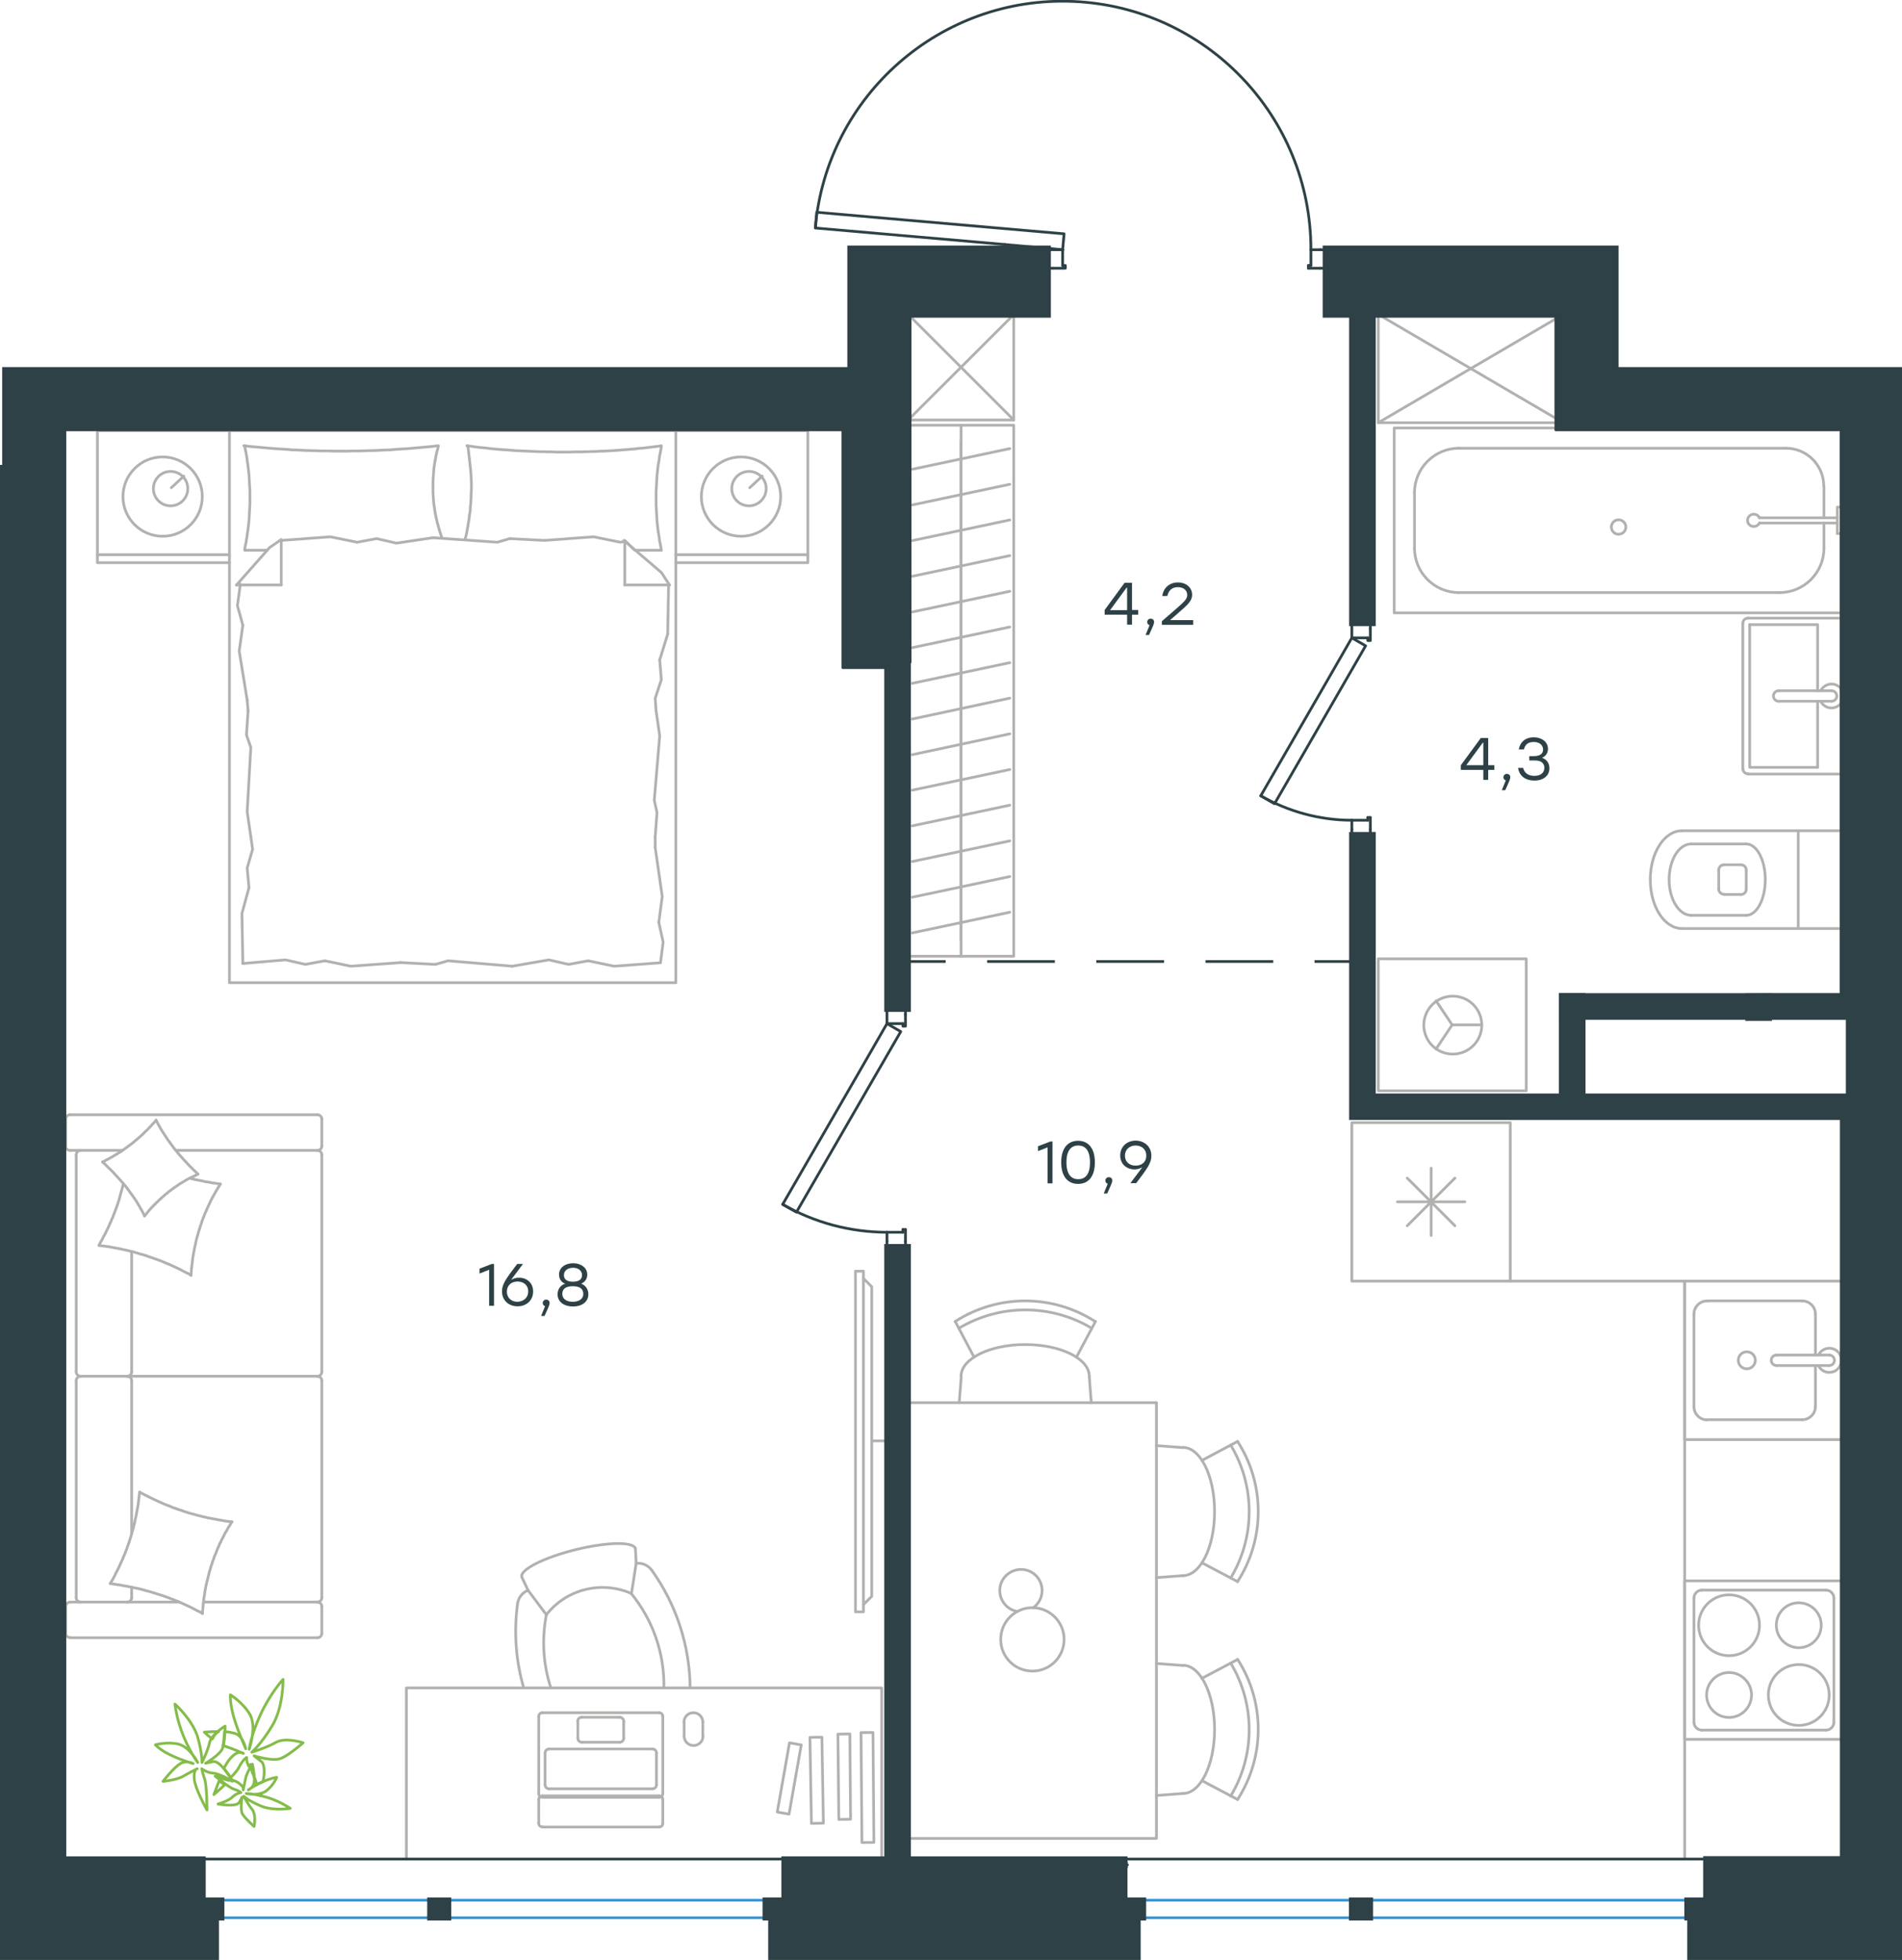 <?xml version="1.0" encoding="utf-8"?>
<!-- Generator: Adobe Illustrator 26.5.0, SVG Export Plug-In . SVG Version: 6.00 Build 0)  -->
<svg version="1.1" id="Слой_1" xmlns="http://www.w3.org/2000/svg" xmlns:xlink="http://www.w3.org/1999/xlink" x="0px" y="0px"
	 viewBox="0 0 1050.3 1082.2" style="enable-background:new 0 0 1050.3 1082.2;" xml:space="preserve">
<style type="text/css">
	.st0{fill:none;stroke:#B2B1B0;stroke-width:1.5;stroke-linecap:round;stroke-linejoin:round;stroke-miterlimit:10;}
	.st1{fill:none;stroke:#2D4146;stroke-width:1.5;stroke-linecap:round;stroke-linejoin:round;stroke-miterlimit:10;}
	.st2{fill:none;stroke:#3C93D0;stroke-width:1.5;stroke-linecap:round;stroke-linejoin:round;stroke-miterlimit:22.926;}
	.st3{fill:none;stroke:#2D4146;stroke-width:1.5;stroke-linecap:round;stroke-linejoin:round;stroke-miterlimit:22.926;}
	.st4{fill:none;stroke:#2D4146;stroke-width:1.5;stroke-miterlimit:22.926;}
	.st5{fill:#2D4146;}
	.st6{fill-rule:evenodd;clip-rule:evenodd;fill:#2D4146;stroke:#2D4146;stroke-width:3;stroke-miterlimit:10;}
	.st7{fill:none;stroke:#84BC4A;stroke-width:1.5;stroke-linecap:round;stroke-linejoin:round;stroke-miterlimit:22.926;}
</style>
<line class="st0" x1="1002.5" y1="725.6" x2="1002.5" y2="748.2"/>
<path class="st0" d="M964.6,746.4c-2.6,0-4.7,2.1-4.7,4.7c0,2.6,2.1,4.7,4.7,4.7c2.6,0,4.7-2.1,4.7-4.7
	C969.3,748.5,967.2,746.4,964.6,746.4z"/>
<path class="st0" d="M981,748.2c-1.6,0-2.9,1.3-2.9,2.9c0,1.6,1.3,2.9,2.9,2.9"/>
<line class="st0" x1="1010.1" y1="748.2" x2="981" y2="748.2"/>
<path class="st0" d="M1010.1,754c1.6,0,2.9-1.3,2.9-2.9c0-1.6-1.3-2.9-2.9-2.9"/>
<line class="st0" x1="1010.1" y1="754" x2="981" y2="754"/>
<path class="st0" d="M1004.2,754.1c1.4,2.8,4.4,4.2,7.5,3.5c3-0.7,5.1-3.4,5.1-6.5s-2.1-5.8-5.1-6.5c-3-0.7-6.1,0.8-7.5,3.5"/>
<path class="st0" d="M1002.5,725.6c0-4-3.3-7.3-7.3-7.3"/>
<path class="st0" d="M995.2,783.9c4,0,7.3-3.3,7.3-7.3"/>
<path class="st0" d="M942.7,718.3c-4,0-7.3,3.3-7.3,7.3"/>
<path class="st0" d="M935.4,776.7c0,4,3.3,7.3,7.3,7.3"/>
<line class="st0" x1="995.2" y1="718.3" x2="942.7" y2="718.3"/>
<line class="st0" x1="935.4" y1="725.6" x2="935.4" y2="776.7"/>
<line class="st0" x1="942.7" y1="783.9" x2="995.2" y2="783.9"/>
<line class="st0" x1="1002.5" y1="776.7" x2="1002.5" y2="754"/>
<polyline class="st0" points="1017.5,707.4 930.3,707.4 930.3,794.9 1017.5,794.9 "/>
<path class="st0" d="M971.6,897.4c0-9.3-7.5-16.8-16.8-16.8c-9.3,0-16.8,7.5-16.8,16.8c0,9.3,7.5,16.8,16.8,16.8
	C964.1,914.2,971.6,906.7,971.6,897.4z"/>
<path class="st0" d="M1005.7,897.4c0-6.8-5.5-12.4-12.4-12.4s-12.4,5.5-12.4,12.4c0,6.8,5.6,12.4,12.4,12.4
	S1005.7,904.3,1005.7,897.4z"/>
<path class="st0" d="M1010.1,935.9c0-9.3-7.5-16.8-16.8-16.8c-9.3,0-16.8,7.5-16.8,16.8c0,9.3,7.5,16.8,16.8,16.8
	C1002.6,952.7,1010.1,945.2,1010.1,935.9z"/>
<path class="st0" d="M967.2,935.9c0-6.8-5.6-12.4-12.4-12.4c-6.8,0-12.4,5.6-12.4,12.4c0,6.8,5.5,12.4,12.4,12.4
	C961.6,948.3,967.2,942.8,967.2,935.9z"/>
<path class="st0" d="M1012.7,882.4c0-2.4-2-4.4-4.4-4.4"/>
<path class="st0" d="M939.8,878c-2.4,0-4.4,2-4.4,4.4"/>
<path class="st0" d="M1008.3,955.3c2.4,0,4.4-2,4.4-4.4"/>
<path class="st0" d="M935.4,950.9c0,2.4,2,4.4,4.4,4.4"/>
<line class="st0" x1="1008.3" y1="878" x2="939.8" y2="878"/>
<line class="st0" x1="1012.7" y1="950.9" x2="1012.7" y2="882.4"/>
<line class="st0" x1="939.8" y1="955.3" x2="1008.3" y2="955.3"/>
<line class="st0" x1="935.4" y1="882.4" x2="935.4" y2="950.9"/>
<polyline class="st0" points="1017.5,872.9 930.3,872.9 930.3,960.4 1017.6,960.4 "/>
<line class="st0" x1="777.1" y1="676.8" x2="803.4" y2="650.5"/>
<line class="st0" x1="777.1" y1="650.5" x2="803.4" y2="676.8"/>
<line class="st0" x1="790.3" y1="682.2" x2="790.3" y2="645"/>
<line class="st0" x1="771.7" y1="663.6" x2="808.9" y2="663.6"/>
<rect x="746.5" y="619.9" class="st0" width="87.5" height="87.5"/>
<path class="st0" d="M679.6,871.3c13.6-22.6,13.6-50.8,0-73.4"/>
<path class="st0" d="M683.4,873.3c15.2-23.6,15.2-53.8,0-77.4"/>
<line class="st0" x1="663.7" y1="806.4" x2="683.4" y2="795.9"/>
<line class="st0" x1="663.7" y1="862.9" x2="683.4" y2="873.3"/>
<line class="st0" x1="653.2" y1="870" x2="638.6" y2="871.1"/>
<line class="st0" x1="653.2" y1="799.3" x2="638.6" y2="798.2"/>
<path class="st0" d="M653.2,870c9.7,0,17.5-15.8,17.5-35.4c0-19.5-7.8-35.4-17.5-35.4"/>
<path class="st0" d="M679.6,991.7c13.6-22.6,13.6-50.8,0-73.4"/>
<path class="st0" d="M683.4,993.6c15.2-23.6,15.2-53.8,0-77.4"/>
<line class="st0" x1="663.7" y1="983.2" x2="683.4" y2="993.6"/>
<line class="st0" x1="663.7" y1="926.7" x2="683.4" y2="916.3"/>
<line class="st0" x1="653.2" y1="919.6" x2="638.6" y2="918.5"/>
<line class="st0" x1="653.2" y1="990.3" x2="638.6" y2="991.4"/>
<path class="st0" d="M653.2,990.3c9.7,0,17.5-15.8,17.5-35.4c0-19.5-7.8-35.4-17.5-35.4"/>
<path class="st0" d="M602.9,733.4c-22.6-13.5-50.8-13.5-73.4,0"/>
<path class="st0" d="M604.8,729.7c-23.6-15.2-53.8-15.2-77.4,0"/>
<line class="st0" x1="594.4" y1="749.4" x2="604.9" y2="729.7"/>
<line class="st0" x1="537.9" y1="749.4" x2="527.5" y2="729.7"/>
<line class="st0" x1="530.8" y1="759.9" x2="529.7" y2="774.5"/>
<line class="st0" x1="601.5" y1="759.9" x2="602.6" y2="774.5"/>
<path class="st0" d="M601.5,759.9c0-9.7-15.8-17.5-35.4-17.5c-19.5,0-35.4,7.8-35.4,17.5"/>
<path class="st0" d="M570.6,887.7c4.5-3.3,6.1-9.2,3.8-14.3c-2.3-5.1-7.8-7.8-13.3-6.5c-5.4,1.3-9.2,6.2-9,11.7
	c0.2,5.6,4.2,10.2,9.7,11.2"/>
<path class="st0" d="M570.1,887.7c-9.7,0-17.5,7.8-17.5,17.5c0,9.7,7.8,17.5,17.5,17.5c9.7,0,17.5-7.8,17.5-17.5
	C587.6,895.5,579.7,887.7,570.1,887.7z"/>
<line class="st0" x1="638.6" y1="774.5" x2="501.5" y2="774.5"/>
<polyline class="st0" points="501.5,1015.1 638.6,1015.1 638.6,774.5 "/>
<line class="st0" x1="559.8" y1="231.9" x2="501.8" y2="173.9"/>
<line class="st0" x1="559.6" y1="173.9" x2="501.8" y2="231.6"/>
<polyline class="st0" points="559.8,173.9 559.8,231.9 501.8,231.9 "/>
<line class="st0" x1="530.7" y1="243.6" x2="530.7" y2="263.3"/>
<line class="st0" x1="503.8" y1="259.1" x2="557.6" y2="247.7"/>
<line class="st0" x1="530.7" y1="263.3" x2="530.7" y2="283"/>
<line class="st0" x1="503.8" y1="278.8" x2="557.6" y2="267.4"/>
<line class="st0" x1="530.7" y1="283" x2="530.7" y2="302.7"/>
<line class="st0" x1="503.8" y1="298.5" x2="557.6" y2="287.1"/>
<line class="st0" x1="530.7" y1="302.7" x2="530.7" y2="322.3"/>
<line class="st0" x1="503.8" y1="318.2" x2="557.6" y2="306.8"/>
<line class="st0" x1="530.7" y1="322.3" x2="530.7" y2="342"/>
<line class="st0" x1="503.8" y1="337.9" x2="557.6" y2="326.5"/>
<line class="st0" x1="530.7" y1="342" x2="530.7" y2="361.7"/>
<line class="st0" x1="503.8" y1="357.6" x2="557.6" y2="346.2"/>
<line class="st0" x1="530.7" y1="361.7" x2="530.7" y2="381.4"/>
<line class="st0" x1="503.8" y1="377.3" x2="557.6" y2="365.9"/>
<line class="st0" x1="530.7" y1="381.4" x2="530.7" y2="401.1"/>
<line class="st0" x1="503.8" y1="397" x2="557.6" y2="385.5"/>
<line class="st0" x1="530.7" y1="234.8" x2="530.7" y2="528"/>
<line class="st0" x1="530.7" y1="401.1" x2="530.7" y2="420.8"/>
<line class="st0" x1="503.8" y1="416.7" x2="557.6" y2="405.2"/>
<line class="st0" x1="530.7" y1="420.8" x2="530.7" y2="440.5"/>
<line class="st0" x1="503.8" y1="436.3" x2="557.6" y2="424.9"/>
<line class="st0" x1="530.7" y1="440.5" x2="530.7" y2="460.2"/>
<line class="st0" x1="503.8" y1="456" x2="557.6" y2="444.6"/>
<line class="st0" x1="530.7" y1="460.2" x2="530.7" y2="479.9"/>
<line class="st0" x1="503.8" y1="475.7" x2="557.6" y2="464.3"/>
<line class="st0" x1="530.7" y1="479.9" x2="530.7" y2="499.6"/>
<line class="st0" x1="503.8" y1="495.4" x2="557.6" y2="484"/>
<line class="st0" x1="530.7" y1="499.6" x2="530.7" y2="519.2"/>
<line class="st0" x1="503.8" y1="515.1" x2="557.6" y2="503.7"/>
<polyline class="st0" points="501.5,528 559.8,528 559.8,234.8 501.8,234.8 "/>
<line class="st0" x1="369.2" y1="323" x2="368.7" y2="350.1"/>
<polyline class="st0" points="300.7,298.4 327.8,296.4 342.6,299.4 345,298.9 "/>
<polyline class="st0" points="155.3,298.4 182.4,296.4 197.2,299.4 "/>
<polyline class="st0" points="239.1,296.9 274.6,299.4 281.5,297.4 "/>
<polyline class="st0" points="197.2,299.4 208,297.4 218.9,299.9 239.1,296.9 "/>
<line class="st0" x1="281.5" y1="297.4" x2="300.7" y2="298.4"/>
<polyline class="st0" points="365.2,303.8 364.9,302 364.6,300.3 364.2,298.5 364,296.7 363.7,294.9 363.4,293.1 363.2,291.3 
	363,289.5 362.8,287.7 362.7,285.9 362.6,284.1 362.5,282.3 362.4,280.5 362.3,278.7 362.3,277 362.3,275.2 362.3,273.4 
	362.3,271.5 362.4,269.7 362.5,267.9 362.6,266.1 362.7,264.3 362.8,262.5 363,260.7 363.2,259 363.4,257.2 363.7,255.4 364,253.7 
	364.2,251.9 364.6,250.1 364.9,248.4 365.2,246.6 "/>
<polyline class="st0" points="365.2,246.1 363.6,246.4 361.9,246.6 360.2,246.8 358.6,247 356.9,247.2 355.3,247.4 353.6,247.5 
	351.9,247.7 350.3,247.9 348.6,248 346.9,248.2 345.2,248.3 343.6,248.4 341.9,248.6 340.2,248.7 338.6,248.8 336.9,248.9 
	335.2,249 333.5,249.1 331.8,249.1 330.2,249.2 328.5,249.3 326.8,249.3 325.1,249.4 323.4,249.4 321.7,249.5 320,249.5 
	318.3,249.5 314.9,249.6 311.5,249.6 309.3,249.6 307,249.6 304.8,249.5 302.5,249.5 300.2,249.4 298,249.4 295.7,249.3 
	293.4,249.2 291.1,249.1 288.8,249 286.6,248.9 284.3,248.8 282,248.6 279.7,248.4 277.5,248.3 275.2,248.1 273,247.9 270.8,247.7 
	268.6,247.4 266.5,247.2 264.3,247 262.1,246.7 260,246.4 257.8,246.1 "/>
<polyline class="st0" points="136.5,386.6 132.1,359.5 134.1,345.2 "/>
<polyline class="st0" points="134.1,345.2 131.1,334.4 132.6,323.5 132.6,322.5 "/>
<line class="st0" x1="137" y1="392.5" x2="136.5" y2="386.6"/>
<polyline class="st0" points="138.5,462 136.5,448.2 138.5,412.7 136.1,405.8 137,392.5 "/>
<polyline class="st0" points="134.1,532 133.6,504.4 137.5,490.1 "/>
<polyline class="st0" points="137.5,490.1 136.5,479.3 139.5,468.9 138.5,462 "/>
<polyline class="st0" points="361.8,467.9 365.7,495 363.8,509.3 "/>
<polyline class="st0" points="363.8,509.3 366.2,520.2 364.8,531 "/>
<line class="st0" x1="361.8" y1="462" x2="361.8" y2="467.9"/>
<polyline class="st0" points="362.3,392.5 364.3,406.3 361.3,441.8 362.8,448.7 361.8,462 "/>
<line class="st0" x1="368.7" y1="350.1" x2="364.3" y2="364.4"/>
<polyline class="st0" points="364.3,364.4 365.2,375.3 361.8,385.6 362.3,392.5 "/>
<polyline class="st0" points="258.3,246.1 258.7,248.9 259,251.7 259.2,253 259.3,254.4 259.5,255.8 259.6,257.2 259.8,258.5 
	259.9,259.9 260,261.2 260.1,262.6 260.2,263.9 260.2,265.2 260.3,266.5 260.3,267.8 260.3,269.8 260.2,271.7 260.2,272.6 
	260.1,273.6 260.1,274.5 260.1,275.5 260,276.4 260,277.4 259.9,278.3 259.8,279.3 259.7,280.2 259.7,281.2 259.6,282.1 259.5,283 
	259.3,284 259.2,284.9 259.1,285.8 259,286.8 258.8,287.7 258.7,288.6 258.5,289.6 258.4,290.5 258.2,291.4 258,292.3 257.9,293.3 
	257.7,294.2 257.5,295.1 257.3,296 257,297 256.8,297.9 "/>
<polyline class="st0" points="135.1,246.1 135.4,247.9 135.8,249.7 136.1,251.4 136.4,253.2 136.6,255 136.9,256.8 137.1,258.6 
	137.3,260.4 137.5,262.2 137.6,264 137.7,265.8 137.8,267.6 137.9,269.4 138,271.2 138,273 138,274.7 138,276.6 138,278.4 
	137.9,280.2 137.8,282 137.7,283.8 137.6,285.6 137.5,287.4 137.3,289.2 137.1,291 136.9,292.7 136.6,294.5 136.4,296.3 136.1,298 
	135.8,299.8 135.4,301.6 135.1,303.3 "/>
<polyline class="st0" points="244.1,297.2 243.8,296.3 243.5,295.4 243.2,294.5 242.9,293.6 242.6,292.7 242.4,291.8 242.1,290.9 
	241.9,290 241.6,289.1 241.4,288.2 241.2,287.4 241,286.5 240.8,285.6 240.6,284.7 240.4,283.8 240.3,283 240.1,282.1 240,281.2 
	239.9,280.3 239.7,279.4 239.6,278.5 239.5,277.6 239.4,276.7 239.4,275.8 239.3,274.9 239.2,274 239.2,273.1 239.1,272.1 
	239.1,271.2 239.1,270.2 239.1,269.3 239.1,268.3 239.1,266.9 239.1,265.5 239.2,264.2 239.3,262.8 239.4,261.4 239.5,260 
	239.6,258.6 239.8,257.3 240,255.9 240.2,254.6 240.5,253.2 240.7,251.9 241,250.6 241.3,249.2 241.7,247.9 242,246.6 "/>
<polyline class="st0" points="242,246.1 238.7,246.5 235.4,246.8 232,247.1 228.7,247.4 225.4,247.7 222,247.9 218.7,248.1 
	215.3,248.4 212,248.5 208.6,248.7 205.3,248.8 201.9,248.9 198.5,249 195.1,249 191.7,249.1 188.3,249.1 185,249.1 181.6,249 
	178.3,249 174.9,248.9 171.5,248.8 168.2,248.7 164.8,248.5 161.4,248.4 158.1,248.1 154.7,247.9 151.3,247.7 148,247.4 
	144.6,247.1 141.3,246.8 137.9,246.5 134.6,246.1 "/>
<polyline class="st0" points="221.3,531.5 193.7,533.5 179.4,530.5 "/>
<polyline class="st0" points="179.4,530.5 168.6,532.5 157.7,530 134.1,532 "/>
<polyline class="st0" points="364.8,531.6 339.1,533.5 324.8,530.5 "/>
<polyline class="st0" points="282.9,533.5 247.4,530.5 240.5,532.5 "/>
<polyline class="st0" points="324.8,530.5 314,532.5 303.1,530 282.9,533.5 "/>
<line class="st0" x1="240.5" y1="532.5" x2="221.3" y2="531.5"/>
<line class="st0" x1="130.6" y1="323" x2="155.3" y2="323"/>
<polyline class="st0" points="344.5,298.4 365.2,316.1 369.7,323 "/>
<line class="st0" x1="155.3" y1="298.4" x2="155.3" y2="323"/>
<line class="st0" x1="365.2" y1="303.8" x2="350.9" y2="303.8"/>
<polyline class="st0" points="130.6,323 148.9,302.3 155.3,297.9 "/>
<line class="st0" x1="369.7" y1="323" x2="345" y2="323"/>
<polyline class="st0" points="350.5,303.8 345,298.4 345,323 "/>
<line class="st0" x1="147.6" y1="303.8" x2="135.1" y2="303.8"/>
<line class="st0" x1="414" y1="269.3" x2="420.9" y2="262.9"/>
<path class="st0" d="M423.1,269.8c0-5.2-4.2-9.5-9.5-9.5c-5.2,0-9.5,4.2-9.5,9.5c0,5.2,4.2,9.5,9.5,9.5
	C418.8,279.3,423.1,275,423.1,269.8z"/>
<circle class="st0" cx="409.2" cy="274.2" r="21.9"/>
<line class="st0" x1="94.6" y1="269.3" x2="101.5" y2="262.9"/>
<circle class="st0" cx="94.2" cy="269.8" r="9.5"/>
<circle class="st0" cx="89.8" cy="274.2" r="21.9"/>
<line class="st0" x1="373.2" y1="306.3" x2="446.1" y2="306.3"/>
<line class="st0" x1="53.8" y1="306.3" x2="126.7" y2="306.3"/>
<polyline class="st0" points="373.2,237.8 446.1,237.8 446.1,310.7 373.2,310.7 "/>
<polyline class="st0" points="126.7,237.8 53.8,237.8 53.8,310.7 126.7,310.7 "/>
<rect x="126.7" y="237.8" class="st0" width="246.5" height="304.8"/>
<path class="st0" d="M301.7,891.6c-2.6,13.5-1.8,27.4,2.5,40.4"/>
<path class="st0" d="M291.6,878.1c-3.1,1.2-5.3,4-5.8,7.3"/>
<path class="st0" d="M285.8,885.5c-2.1,15.6-1,31.4,3.4,46.5"/>
<path class="st0" d="M359.9,867c-2-2.7-5.2-4.2-8.6-3.8"/>
<path class="st0" d="M381.1,932c-0.2-23.3-7.6-46-21.2-65"/>
<path class="st0" d="M366.6,932c0.4-18.9-6-37.4-18-52.1"/>
<path class="st0" d="M350.9,855.1c-1-4-15.8-3.7-33.2,0.6c-17.3,4.3-30.6,11-29.6,15"/>
<line class="st0" x1="291.6" y1="878.1" x2="288.1" y2="870.7"/>
<polyline class="st0" points="348.7,879.9 351.3,863.2 350.9,855.1 "/>
<line class="st0" x1="301.7" y1="891.6" x2="291.6" y2="878.1"/>
<path class="st0" d="M348.7,879.9c-16.5-7.3-35.9-2.5-47,11.7"/>
<rect x="416.2" y="979.2" transform="matrix(0.174 -0.985 0.985 0.174 -607.72 1240.113)" class="st0" width="38.8" height="6.6"/>
<polygon class="st0" points="463.2,1004.6 469.7,1004.5 469.3,957.4 462.7,957.5 "/>
<rect x="447.6" y="959.1" transform="matrix(1 -1.726089e-02 1.726089e-02 1 -16.898 7.928)" class="st0" width="6.6" height="47.5"/>
<rect x="475.7" y="956.6" transform="matrix(1 -8.237420e-03 8.237420e-03 1 -8.114 3.979)" class="st0" width="6.6" height="60.7"/>
<path class="st0" d="M388.1,950.9c0-2.9-2.3-5.2-5.2-5.2c-2.9,0-5.2,2.3-5.2,5.2"/>
<path class="st0" d="M377.8,958.6c0,2.9,2.3,5.2,5.2,5.2c2.9,0,5.2-2.3,5.2-5.2"/>
<line class="st0" x1="366" y1="990.3" x2="366" y2="947.7"/>
<line class="st0" x1="297.5" y1="990.3" x2="297.5" y2="947.7"/>
<line class="st0" x1="366" y1="1006.7" x2="366" y2="993.6"/>
<line class="st0" x1="297.5" y1="1006.7" x2="297.5" y2="993.6"/>
<path class="st0" d="M366,993.6c0-1.1-0.9-2-2-2"/>
<path class="st0" d="M299.5,991.6c-1.1,0-2,0.9-2,2"/>
<path class="st0" d="M364,1008.8c1.1,0,2-0.9,2-2"/>
<path class="st0" d="M297.5,1006.7c0,0.6,0.2,1.1,0.6,1.5c0.4,0.4,1,0.6,1.5,0.5"/>
<line class="st0" x1="364" y1="991.6" x2="299.5" y2="991.6"/>
<line class="st0" x1="299.7" y1="1008.8" x2="364" y2="1008.8"/>
<line class="st0" x1="388.1" y1="958.6" x2="388.1" y2="950.9"/>
<line class="st0" x1="377.8" y1="950.9" x2="377.8" y2="958.6"/>
<path class="st0" d="M344.4,950.4c0-1.2-1-2.2-2.2-2.2"/>
<path class="st0" d="M342.2,962c1.2,0,2.2-1,2.2-2.2"/>
<path class="st0" d="M319.1,959.8c0,1.2,1,2.2,2.2,2.2"/>
<path class="st0" d="M321.2,948.2c-1.2,0-2.2,1-2.2,2.2"/>
<line class="st0" x1="344.4" y1="959.8" x2="344.4" y2="950.4"/>
<line class="st0" x1="342.2" y1="948.2" x2="321.2" y2="948.2"/>
<line class="st0" x1="319.1" y1="950.4" x2="319.1" y2="959.8"/>
<line class="st0" x1="321.2" y1="962" x2="342.2" y2="962"/>
<path class="st0" d="M362.5,967.9c0-1.2-1-2.2-2.2-2.2"/>
<path class="st0" d="M360.3,987.7c1.2,0,2.2-1,2.2-2.2"/>
<path class="st0" d="M301,985.5c0,1.2,1,2.2,2.2,2.2"/>
<path class="st0" d="M303.2,965.7c-1.2,0-2.2,1-2.2,2.2"/>
<line class="st0" x1="362.5" y1="985.5" x2="362.5" y2="967.9"/>
<line class="st0" x1="360.3" y1="965.7" x2="303.2" y2="965.7"/>
<line class="st0" x1="301" y1="967.9" x2="301" y2="985.5"/>
<line class="st0" x1="303.2" y1="987.7" x2="360.3" y2="987.7"/>
<path class="st0" d="M366,947.7c0-1.1-0.9-2-2-2"/>
<path class="st0" d="M299.5,945.7c-1.1,0-2,0.9-2,2"/>
<path class="st0" d="M364,992.4c1.1,0,2-0.9,2-2"/>
<path class="st0" d="M297.5,990.3c0,0.6,0.2,1.1,0.6,1.5c0.4,0.4,1,0.6,1.5,0.5"/>
<line class="st0" x1="364" y1="945.7" x2="299.5" y2="945.7"/>
<line class="st0" x1="299.7" y1="992.4" x2="364" y2="992.4"/>
<polyline class="st0" points="486.9,1026.5 486.9,932 224.4,932 224.4,1026.5 "/>
<line class="st0" x1="98.7" y1="884.6" x2="38.7" y2="884.6"/>
<line class="st0" x1="72.7" y1="762.3" x2="72.7" y2="846.8"/>
<line class="st0" x1="67.6" y1="635.2" x2="38.7" y2="635.2"/>
<polyline class="st0" points="56.6,641.6 57.7,641.1 58.7,640.5 59.8,640 60.8,639.4 61.9,638.8 62.9,638.2 63.9,637.6 64.9,637 
	65.9,636.4 66.9,635.8 67.8,635.1 68.8,634.4 69.8,633.7 70.7,633 71.7,632.3 72.6,631.6 73.5,630.9 74.4,630.1 75.3,629.4 
	76.2,628.6 77.1,627.8 78,627.1 78.8,626.3 79.7,625.4 80.5,624.6 81.4,623.8 82.2,622.9 83,622.1 83.8,621.2 84.6,620.3 
	85.4,619.5 86.2,618.5 "/>
<polyline class="st0" points="105.1,650.6 106.1,650.9 107.1,651.1 108.2,651.4 109.2,651.6 110.3,651.8 111.3,652 112.4,652.2 
	113.4,652.5 114.5,652.6 115.5,652.8 116.6,653 117.6,653.2 118.7,653.3 119.7,653.5 120.7,653.6 121.7,653.8 "/>
<polyline class="st0" points="79.8,671.4 79.3,670.3 78.8,669.3 78.2,668.2 77.6,667.2 77,666.1 76.4,665.1 75.8,664.1 75.2,663.1 
	74.5,662.1 73.9,661.2 73.2,660.2 72.5,659.2 71.8,658.3 71.1,657.3 70.4,656.4 69.7,655.4 68.9,654.5 68.2,653.6 67.4,652.7 
	66.6,651.8 65.8,650.9 65,650 64.2,649.2 63.4,648.3 62.6,647.4 61.8,646.6 60.9,645.7 60.1,644.9 59.2,644.1 58.4,643.2 
	57.5,642.4 56.6,641.6 "/>
<polyline class="st0" points="111.8,890.9 110.3,890 108.8,889.3 107.3,888.5 105.8,887.7 104.3,887 102.8,886.3 101.3,885.6 
	99.7,884.9 98.2,884.2 96.6,883.6 95,883 93.5,882.4 91.9,881.8 90.3,881.2 88.7,880.7 87.1,880.2 85.5,879.7 83.9,879.2 
	82.3,878.7 80.6,878.3 79,877.8 77.4,877.4 75.7,877 74.1,876.7 72.4,876.3 70.8,876 69.1,875.7 67.5,875.4 65.8,875.1 64.2,874.9 
	62.5,874.6 60.8,874.4 61.7,873 62.5,871.6 63.3,870.1 64,868.6 64.8,867.1 65.5,865.7 66.2,864.2 66.9,862.6 67.6,861.1 
	68.2,859.6 68.9,858 69.5,856.5 70.1,854.9 70.6,853.4 71.2,851.8 71.7,850.2 72.2,848.6 72.7,847 73.1,845.4 73.6,843.8 74,842.1 
	74.4,840.5 74.7,838.9 75.1,837.2 75.4,835.6 75.7,833.9 76,832.3 76.3,830.6 76.5,828.9 76.7,827.2 76.9,825.6 77.1,823.9 "/>
<polyline class="st0" points="121.7,653.8 121.3,654.5 120.8,655.2 120.4,655.9 120,656.6 119.5,657.3 119.1,658 118.7,658.8 
	118.3,659.5 117.9,660.2 117.5,660.9 117.1,661.7 116.7,662.4 116.3,663.2 116,663.9 115.6,664.7 115.3,665.4 114.9,666.2 
	114.6,666.9 114.2,667.7 113.9,668.5 113.6,669.2 113.2,670 112.9,670.8 112.6,671.6 112.3,672.3 112,673.1 111.7,673.9 
	111.4,674.7 111.2,675.5 110.9,676.3 110.6,677.1 110.4,677.9 110.1,678.7 109.9,679.5 109.6,680.3 109.4,681.1 109.2,681.9 
	108.9,682.7 108.5,684.3 108.1,686 107.8,687.6 107.4,689.2 107.1,690.9 106.8,692.6 106.5,694.2 106.3,695.9 106.1,697.6 
	105.9,699.2 105.7,700.9 105.6,702.6 105.5,704.3 "/>
<polyline class="st0" points="105.1,703.9 103.7,703.1 102.2,702.4 100.7,701.6 99.2,700.8 97.7,700.1 96.2,699.4 94.7,698.7 
	93.1,698 91.6,697.4 90,696.7 88.5,696.1 86.9,695.5 85.4,695 83.8,694.4 82.2,693.9 80.6,693.3 79,692.8 77.4,692.4 75.8,691.9 
	74.2,691.4 72.6,691 71,690.6 69.3,690.2 67.7,689.9 66.1,689.5 64.4,689.2 62.8,688.9 61.2,688.6 59.5,688.3 57.9,688.1 
	56.2,687.9 54.6,687.7 55.1,686.7 55.7,685.6 56.3,684.6 56.8,683.6 57.3,682.6 57.9,681.6 58.4,680.6 58.9,679.5 59.4,678.5 
	59.9,677.5 60.4,676.4 60.8,675.4 61.3,674.4 61.7,673.3 62.2,672.3 62.6,671.2 63,670.2 63.4,669.1 63.8,668 64.2,667 64.6,665.9 
	65,664.8 65.3,663.7 65.7,662.6 66,661.5 66.3,660.4 66.6,659.3 66.9,658.2 67.2,657.1 67.5,656 67.8,654.8 68.1,653.7 "/>
<polyline class="st0" points="128.1,840.3 127.6,841 127.2,841.7 126.8,842.4 126.3,843.1 125.9,843.8 125.5,844.5 125.1,845.3 
	124.6,846 124.2,846.7 123.8,847.5 123.5,848.2 123.1,848.9 122.7,849.7 122.3,850.4 122,851.2 121.6,851.9 121.2,852.7 
	120.9,853.5 120.6,854.2 120.2,855 119.9,855.8 119.6,856.5 119.3,857.3 119,858.1 118.6,858.9 118.3,859.6 118.1,860.4 
	117.8,861.2 117.5,862 117.2,862.8 117,863.6 116.7,864.4 116.4,865.2 116.2,866 116,866.8 115.7,867.6 115.5,868.4 115.3,869.2 
	114.9,870.9 114.5,872.5 114.1,874.1 113.7,875.8 113.4,877.5 113.1,879.1 112.9,880.8 112.6,882.4 112.4,884.1 112.2,885.8 
	112.1,887.5 111.9,889.2 111.8,890.9 "/>
<polyline class="st0" points="86.2,618.5 86.8,619.6 87.3,620.7 87.9,621.7 88.5,622.8 89.1,623.8 89.7,624.8 90.4,625.8 91,626.8 
	91.7,627.8 92.3,628.8 93,629.8 93.7,630.7 94.4,631.7 95.1,632.6 95.8,633.6 96.5,634.5 97.2,635.4 98,636.3 98.7,637.2 
	99.5,638.1 100.3,639 101.1,639.9 101.9,640.8 102.7,641.6 103.5,642.5 104.3,643.4 105.1,644.2 106,645 106.8,645.9 107.7,646.7 
	108.5,647.5 109.4,648.3 108.4,648.8 107.3,649.3 106.3,649.8 105.2,650.3 104.2,650.8 103.1,651.4 102.1,652 101.1,652.6 
	100.1,653.2 99.1,653.8 98.1,654.5 97.2,655.1 96.2,655.8 95.2,656.5 94.3,657.2 93.3,657.9 92.4,658.7 91.5,659.4 90.6,660.2 
	89.7,661 88.8,661.8 87.9,662.6 87.1,663.4 86.2,664.3 85.4,665.1 84.5,666 83.7,666.8 82.9,667.7 82.1,668.6 81.4,669.5 
	80.6,670.5 79.8,671.4 "/>
<polyline class="st0" points="77.1,823.9 78.6,824.7 80.1,825.5 81.6,826.2 83.1,827 84.6,827.7 86.1,828.4 87.6,829.1 89.2,829.8 
	90.7,830.5 92.3,831.1 93.9,831.7 95.4,832.4 97,832.9 98.6,833.5 100.2,834 101.8,834.6 103.4,835.1 105,835.6 106.6,836 
	108.3,836.5 109.9,836.9 111.5,837.3 113.2,837.7 114.8,838.1 116.5,838.4 118.1,838.7 119.8,839 121.4,839.3 123.1,839.6 
	124.7,839.9 126.4,840.1 128.1,840.3 "/>
<path class="st0" d="M70.3,759.9c1.3,0,2.4-1.1,2.4-2.4"/>
<line class="st0" x1="72.7" y1="757.5" x2="72.7" y2="691.1"/>
<path class="st0" d="M70.3,884.6c1.3,0,2.4-1.1,2.4-2.4"/>
<path class="st0" d="M72.7,762.3c0-1.3-1.1-2.4-2.4-2.4"/>
<line class="st0" x1="72.7" y1="876.4" x2="72.7" y2="882.2"/>
<path class="st0" d="M44.5,635.2c-1.3,0-2.4,1.1-2.4,2.4"/>
<path class="st0" d="M177.7,637.6c0-1.3-1.1-2.4-2.4-2.4"/>
<path class="st0" d="M42.1,757.5c0,1.3,1.1,2.4,2.4,2.4"/>
<path class="st0" d="M175.3,759.9c1.3,0,2.4-1.1,2.4-2.4"/>
<line class="st0" x1="42.1" y1="757.5" x2="42.1" y2="637.6"/>
<line class="st0" x1="177.7" y1="637.6" x2="177.7" y2="757.5"/>
<path class="st0" d="M42.1,882.2c0,1.3,1.1,2.4,2.4,2.4"/>
<path class="st0" d="M175.3,884.6c1.3,0,2.4-1.1,2.4-2.4"/>
<path class="st0" d="M38.7,884.6c-1.3,0-2.4,1.1-2.4,2.4"/>
<path class="st0" d="M44.5,759.9c-1.3,0-2.4,1.1-2.4,2.4"/>
<path class="st0" d="M177.7,762.3c0-1.3-1.1-2.4-2.4-2.4"/>
<path class="st0" d="M177.7,617.9c0-1.3-1.1-2.4-2.4-2.4"/>
<path class="st0" d="M175.3,635.2c1.3,0,2.4-1.1,2.4-2.4"/>
<path class="st0" d="M38.7,615.5c-1.3,0-2.4,1.1-2.4,2.4"/>
<path class="st0" d="M36.2,632.8c0,1.3,1.1,2.4,2.4,2.4"/>
<path class="st0" d="M36.2,901.8c0,1.3,1.1,2.4,2.4,2.4"/>
<path class="st0" d="M177.7,887c0-1.3-1.1-2.4-2.4-2.4"/>
<path class="st0" d="M175.3,904.3c1.3,0,2.4-1.1,2.4-2.4"/>
<line class="st0" x1="42.1" y1="762.3" x2="42.1" y2="882.2"/>
<line class="st0" x1="175.3" y1="759.9" x2="44.5" y2="759.9"/>
<line class="st0" x1="177.7" y1="882.2" x2="177.7" y2="762.3"/>
<line class="st0" x1="38.7" y1="615.5" x2="175.3" y2="615.5"/>
<line class="st0" x1="177.7" y1="617.9" x2="177.7" y2="632.8"/>
<line class="st0" x1="175.3" y1="635.2" x2="97.3" y2="635.2"/>
<line class="st0" x1="36.3" y1="632.8" x2="36.3" y2="617.9"/>
<line class="st0" x1="112.6" y1="884.6" x2="175.3" y2="884.6"/>
<line class="st0" x1="177.7" y1="887" x2="177.7" y2="901.9"/>
<line class="st0" x1="175.3" y1="904.3" x2="38.7" y2="904.3"/>
<line class="st0" x1="36.3" y1="901.9" x2="36.3" y2="887"/>
<line class="st0" x1="481.4" y1="795.6" x2="489.8" y2="795.6"/>
<polyline class="st0" points="476.7,886.1 481.4,881.4 481.4,710.5 476.7,705.8 "/>
<rect x="472.4" y="701.9" class="st0" width="4.4" height="188.1"/>
<polyline class="st0" points="793,579.2 801.9,565.9 793,552.6 "/>
<line class="st0" x1="801.9" y1="565.9" x2="818" y2="565.9"/>
<ellipse transform="matrix(0.383 -0.924 0.924 0.383 -27.777 1090.245)" class="st0" cx="801.9" cy="565.9" rx="16" ry="16"/>
<rect x="761.1" y="529.4" class="st0" width="81.7" height="72.9"/>
<line class="st0" x1="1007.2" y1="268.4" x2="1007.2" y2="285.9"/>
<path class="st0" d="M971.6,285.9c-0.7-1.5-2.3-2.2-3.9-1.9c-1.6,0.4-2.7,1.7-2.7,3.3c0,1.6,1.1,3,2.7,3.3c1.6,0.4,3.2-0.4,3.9-1.9"
	/>
<line class="st0" x1="1014.6" y1="285.9" x2="971.6" y2="285.9"/>
<line class="st0" x1="1014.6" y1="288.8" x2="971.6" y2="288.8"/>
<line class="st0" x1="1014.6" y1="294.6" x2="1017.5" y2="294.6"/>
<polyline class="st0" points="1014.6,294.6 1014.6,280 1017.6,280 "/>
<path class="st0" d="M897.8,291c0-2.2-1.8-4-4-4c-2.2,0-4,1.8-4,4c0,2.2,1.8,4,4,4C896,295,897.8,293.2,897.8,291z"/>
<path class="st0" d="M1007.1,268.4c0-11.5-9.3-20.9-20.9-20.9"/>
<path class="st0" d="M982.7,327.2c13.5,0,24.5-11,24.5-24.5"/>
<path class="st0" d="M805.6,247.5c-13.5,0-24.5,11-24.5,24.5"/>
<path class="st0" d="M781.1,302.7c0,13.5,11,24.5,24.5,24.5"/>
<line class="st0" x1="1007.2" y1="302.7" x2="1007.2" y2="288.8"/>
<line class="st0" x1="986.3" y1="247.5" x2="805.6" y2="247.5"/>
<line class="st0" x1="781.1" y1="272" x2="781.1" y2="302.7"/>
<line class="st0" x1="805.6" y1="327.2" x2="982.7" y2="327.2"/>
<polyline class="st0" points="860,236.3 769.9,236.3 769.9,338.4 1017.5,338.4 "/>
<path class="st0" d="M949.1,490.9c0,1.6,1.3,2.9,2.9,2.9"/>
<path class="st0" d="M952,477.5c-1.6,0-2.9,1.3-2.9,2.9"/>
<path class="st0" d="M961.4,493.9c1.6,0,2.9-1.3,2.9-2.9"/>
<path class="st0" d="M964.3,480.4c0-1.6-1.3-2.9-2.9-2.9"/>
<line class="st0" x1="961.4" y1="493.9" x2="952" y2="493.9"/>
<line class="st0" x1="949.1" y1="490.9" x2="949.1" y2="480.4"/>
<line class="st0" x1="952" y1="477.5" x2="961.4" y2="477.5"/>
<line class="st0" x1="964.3" y1="480.4" x2="964.3" y2="490.9"/>
<path class="st0" d="M964.3,505.4c5.8,0,10.5-8.8,10.5-19.7c0-10.9-4.7-19.7-10.5-19.7"/>
<line class="st0" x1="933.9" y1="505.4" x2="964.3" y2="505.4"/>
<path class="st0" d="M933.9,466c-6.8,0-12.2,8.8-12.2,19.7c0,10.9,5.5,19.7,12.2,19.7"/>
<line class="st0" x1="933.9" y1="466" x2="964.3" y2="466"/>
<path class="st0" d="M928.8,458.7c-9.7,0-17.5,12.1-17.5,27c0,14.9,7.8,27,17.5,27"/>
<line class="st0" x1="928.8" y1="512.7" x2="993" y2="512.7"/>
<line class="st0" x1="928.8" y1="458.7" x2="993" y2="458.7"/>
<polyline class="st0" points="1017.5,512.7 993,512.7 993,458.7 1017.5,458.7 "/>
<line class="st0" x1="1003.7" y1="387.2" x2="1003.7" y2="423.7"/>
<polyline class="st0" points="1003.7,381.4 1003.7,344.9 966.2,344.9 "/>
<polyline class="st0" points="966.2,344.9 966.2,423.7 1003.7,423.7 "/>
<path class="st0" d="M962.4,424.4c0,1.6,1.3,2.9,2.9,2.9"/>
<path class="st0" d="M965.3,341.3c-1.6,0-2.9,1.3-2.9,2.9"/>
<path class="st0" d="M1016.3,427.4c0.4,0,0.9-0.1,1.3-0.3"/>
<path class="st0" d="M1017.6,341.6c-0.4-0.2-0.8-0.3-1.3-0.3"/>
<path class="st0" d="M982.2,381.4c-1.6,0-2.9,1.3-2.9,2.9c0,1.6,1.3,2.9,2.9,2.9"/>
<line class="st0" x1="1011.4" y1="387.2" x2="982.2" y2="387.2"/>
<path class="st0" d="M1011.4,387.2c1.6,0,2.9-1.3,2.9-2.9c0-1.6-1.3-2.9-2.9-2.9"/>
<line class="st0" x1="1011.4" y1="381.4" x2="982.2" y2="381.4"/>
<path class="st0" d="M1005.4,387.2c1.2,2.4,3.6,3.8,6.2,3.7c2.6-0.1,4.9-1.7,5.9-4.1"/>
<path class="st0" d="M1017.5,381.8c-1-2.4-3.3-4-5.9-4.1c-2.6-0.1-5,1.4-6.2,3.7"/>
<line class="st0" x1="1016.3" y1="427.4" x2="965.3" y2="427.4"/>
<line class="st0" x1="962.4" y1="424.4" x2="962.4" y2="344.2"/>
<line class="st0" x1="965.3" y1="341.3" x2="1016.3" y2="341.3"/>
<line class="st0" x1="860" y1="175.5" x2="761.1" y2="233.4"/>
<line class="st0" x1="761.6" y1="173.9" x2="860" y2="231.5"/>
<polyline class="st0" points="860,233.4 761.1,233.4 761.1,173.9 "/>
<polyline class="st0" points="834,707.4 930.3,707.4 930.3,1026.5 "/>
<line class="st1" x1="729" y1="137.9" x2="731.9" y2="137.9"/>
<polyline class="st1" points="578.8,137.9 581.7,137.9 586.8,137.9 "/>
<line class="st1" x1="723.9" y1="137.9" x2="729" y2="137.9"/>
<path class="st1" d="M723.9,137.8c0-73.4-57.8-133.8-131.1-137c-73.3-3.2-136.2,51.9-142.6,125"/>
<line class="st1" x1="729" y1="148.1" x2="722.5" y2="148.1"/>
<line class="st1" x1="581.7" y1="148.1" x2="578.8" y2="148.1"/>
<line class="st1" x1="586.8" y1="137.9" x2="586.8" y2="146.6"/>
<polyline class="st1" points="581.7,148.1 588.3,148.1 588.3,146.6 586.8,146.6 "/>
<line class="st1" x1="723.9" y1="146.6" x2="722.5" y2="146.6"/>
<line class="st1" x1="731.9" y1="148.1" x2="729" y2="148.1"/>
<line class="st1" x1="723.9" y1="137.9" x2="723.9" y2="146.6"/>
<line class="st1" x1="722.5" y1="146.6" x2="722.5" y2="148.1"/>
<line class="st1" x1="586.8" y1="137.9" x2="578.8" y2="137.1"/>
<line class="st1" x1="578.5" y1="137.1" x2="554.9" y2="135"/>
<polyline class="st1" points="554.9,135 450.3,125.9 451,117.2 482.9,120 587.6,129.1 586.8,137.9 "/>
<line class="st1" x1="746.5" y1="458" x2="746.5" y2="460.9"/>
<polyline class="st1" points="746.5,344.2 746.5,347.1 746.5,352.2 "/>
<line class="st1" x1="746.5" y1="452.9" x2="746.5" y2="458"/>
<path class="st1" d="M696.2,439.4c15.3,8.8,32.7,13.5,50.3,13.5"/>
<line class="st1" x1="756.7" y1="458" x2="756.7" y2="451.4"/>
<line class="st1" x1="756.7" y1="347.1" x2="756.7" y2="344.2"/>
<line class="st1" x1="746.5" y1="352.2" x2="755.3" y2="352.2"/>
<polyline class="st1" points="756.7,347.1 756.7,353.7 755.3,353.7 755.3,352.2 "/>
<line class="st1" x1="755.3" y1="452.9" x2="755.3" y2="451.4"/>
<line class="st1" x1="756.7" y1="460.9" x2="756.7" y2="458"/>
<line class="st1" x1="746.5" y1="452.9" x2="755.3" y2="452.9"/>
<line class="st1" x1="755.3" y1="451.4" x2="756.7" y2="451.4"/>
<polygon class="st1" points="730.5,380 696.2,439.4 703.8,443.8 719.8,416.1 754.1,356.6 746.5,352.2 "/>
<line class="st1" x1="489.8" y1="685.5" x2="489.8" y2="688.4"/>
<polyline class="st1" points="489.8,557.2 489.8,560.1 489.8,565.2 "/>
<line class="st1" x1="489.8" y1="680.4" x2="489.8" y2="685.5"/>
<path class="st1" d="M432.2,665c17.5,10.1,37.4,15.4,57.6,15.4"/>
<line class="st1" x1="500" y1="685.5" x2="500" y2="678.9"/>
<line class="st1" x1="500" y1="560.1" x2="500" y2="557.2"/>
<line class="st1" x1="489.8" y1="565.2" x2="498.6" y2="565.2"/>
<polyline class="st1" points="500,560.1 500,566.6 498.6,566.6 498.6,565.2 "/>
<line class="st1" x1="498.6" y1="680.4" x2="498.6" y2="678.9"/>
<line class="st1" x1="500" y1="688.4" x2="500" y2="685.5"/>
<line class="st1" x1="489.8" y1="680.4" x2="498.6" y2="680.4"/>
<line class="st1" x1="498.6" y1="678.9" x2="500" y2="678.9"/>
<polygon class="st1" points="473.8,593 432.2,665 439.8,669.3 455.8,641.6 497.4,569.6 489.8,565.2 "/>
<line class="st2" x1="931.6" y1="1058.9" x2="631.4" y2="1058.9"/>
<line class="st2" x1="931.6" y1="1049.2" x2="631.4" y2="1049.2"/>
<rect x="931.6" y="1049.2" class="st3" width="10.3" height="9.7"/>
<rect x="621.1" y="1049.2" class="st3" width="10.3" height="9.7"/>
<rect x="746.4" y="1049.2" class="st3" width="10.3" height="9.7"/>
<line class="st3" x1="941.9" y1="1026.5" x2="621.1" y2="1026.5"/>
<line class="st2" x1="422.6" y1="1058.9" x2="122.4" y2="1058.9"/>
<line class="st2" x1="422.6" y1="1049.2" x2="122.4" y2="1049.2"/>
<rect x="422.6" y="1049.2" class="st3" width="10.3" height="9.7"/>
<rect x="112.1" y="1049.2" class="st3" width="10.3" height="9.7"/>
<rect x="237.4" y="1049.2" class="st3" width="10.3" height="9.7"/>
<line class="st3" x1="432.9" y1="1026.5" x2="112.1" y2="1026.5"/>
<line class="st4" x1="501.7" y1="530.9" x2="522.2" y2="530.9"/>
<line class="st4" x1="545.1" y1="530.9" x2="582.5" y2="530.9"/>
<line class="st4" x1="605.4" y1="530.9" x2="642.8" y2="530.9"/>
<line class="st4" x1="665.7" y1="530.9" x2="703.1" y2="530.9"/>
<line class="st4" x1="725.9" y1="530.9" x2="746.5" y2="530.9"/>
<g>
	<path class="st5" d="M581.2,630.3v23.1h-2.7v-19.9l-5.3,2.1v-2.7l6.8-2.6H581.2z"/>
	<path class="st5" d="M604.6,641.8c0,7.6-3.4,11.9-9.3,11.9c-5.8,0-9.3-4.3-9.3-11.9s3.5-11.9,9.3-11.9
		C601.2,629.9,604.6,634.3,604.6,641.8z M601.9,641.8c0-6.6-2.6-9.3-6.5-9.3s-6.5,2.7-6.5,9.3c0,6.6,2.6,9.3,6.5,9.3
		S601.9,648.5,601.9,641.8z"/>
	<path class="st5" d="M611.4,659h-1.9l2.2-5.4c-0.8-0.2-1.3-0.9-1.3-1.7c0-1.1,0.8-1.9,1.9-1.9c0.8,0,1.9,0.4,1.9,1.9
		C614.2,652.5,614.1,653.2,611.4,659z"/>
	<path class="st5" d="M635.8,638.2c0,4-2.4,7.2-8.4,15.1h-3.2l6.6-8.8c-1.2,0.7-2.6,1.2-4.3,1.2c-4.1,0-7.9-2.7-7.9-7.7
		c0-5,3.8-8.2,8.6-8.2C631.9,629.9,635.8,633,635.8,638.2z M633,638.1c0-3.5-2.6-5.6-5.9-5.6c-3.3,0-5.9,2.2-5.9,5.6
		c0,3.5,2.6,5.5,5.8,5.5C630.5,643.7,633,641.6,633,638.1z"/>
</g>
<g>
	<path class="st5" d="M628.5,339.4h-3.4v5.5h-2.7v-5.5H610v-2.6l11-15h4.1v15h3.4V339.4z M622.4,336.9v-12.4h-0.3l-9.1,12.4
		L622.4,336.9z"/>
	<path class="st5" d="M634.5,350.6h-1.9l2.2-5.4c-0.8-0.2-1.3-0.9-1.3-1.7c0-1.1,0.8-1.9,1.9-1.9c0.8,0,1.9,0.4,1.9,1.9
		C637.3,344.1,637.2,344.8,634.5,350.6z"/>
	<path class="st5" d="M658.9,345h-17.3v-2l6.7-5.8c5.6-4.9,7.3-6.3,7.3-8.7c0-2.5-2-4.3-5.2-4.3c-3.3,0-5.1,1.9-5.8,4.9h-2.8
		c0.7-4.6,4-7.5,8.7-7.5c4.7,0,7.8,3,7.8,6.8c0,3.4-2.4,5.5-7.8,10.2l-4.4,3.8h12.8V345z"/>
</g>
<g>
	<path class="st5" d="M272.8,697.9V721h-2.7v-19.9l-5.3,2.1v-2.7l6.8-2.6H272.8z"/>
	<path class="st5" d="M294.4,713.1c0,5-3.8,8.2-8.6,8.2c-4.7,0-8.6-3.1-8.6-8.3c0-4,2.4-7.2,8.4-15.1h3.2l-6.6,8.8
		c1.2-0.7,2.6-1.2,4.3-1.2C290.7,705.4,294.4,708.2,294.4,713.1z M291.7,713.1c0-3.5-2.6-5.5-5.9-5.5c-3.4,0-5.9,2.1-5.9,5.6
		c0,3.5,2.6,5.6,5.8,5.6C289.1,718.7,291.7,716.5,291.7,713.1z"/>
	<path class="st5" d="M300.7,726.6h-1.9l2.2-5.4c-0.8-0.2-1.3-0.9-1.3-1.7c0-1.1,0.8-1.9,1.9-1.9c0.8,0,1.9,0.4,1.9,1.9
		C303.5,720.1,303.4,720.8,300.7,726.6z"/>
	<path class="st5" d="M324.9,714.7c0,4.2-3.7,6.7-8.5,6.7c-4.8,0-8.5-2.5-8.5-6.7c0-2.8,1.5-5,4.2-5.9c-2.2-0.8-3.4-2.7-3.4-5
		c0-3.9,3.4-6.3,7.8-6.3c4.3,0,7.8,2.5,7.8,6.3c0,2.2-1.2,4.1-3.4,5C323.4,709.7,324.9,711.9,324.9,714.7z M322.1,714.5
		c0-2.9-2-4.3-5.8-4.3c-3.8,0-5.8,1.4-5.8,4.3c0,2.7,2.4,4.3,5.8,4.3C319.7,718.8,322.1,717.2,322.1,714.5z M311.4,704.1
		c0,2.1,1.4,3.6,5,3.6c3.6,0,5-1.5,5-3.6c0-2.5-2-4.1-5-4.1C313.4,700.1,311.4,701.6,311.4,704.1z"/>
</g>
<polygon class="st6" points="621.1,1030 621.2,1030 621.2,1029.9 621.3,1029.9 621.3,1029.8 621.3,1029.8 621.4,1029.7 
	621.4,1029.7 621.3,1029.6 621.3,1029.6 621.3,1029.5 621.2,1029.5 621.2,1029.4 621.1,1029.4 621.1,1026.8 621.1,1026.5 
	501.5,1026.5 501.5,688.4 489.8,688.4 489.8,1026.5 433,1026.5 433,1026.8 433,1029.7 433,1058.9 432.9,1058.9 432.9,1049.2 
	422.6,1049.2 422.6,1058.9 425.7,1058.9 425.7,1080.8 628.4,1080.8 628.4,1058.9 631.4,1058.9 631.4,1049.2 621.1,1049.2 "/>
<rect x="931.6" y="1049.2" class="st6" width="10.3" height="9.7"/>
<rect x="746.4" y="1049.2" class="st6" width="10.3" height="9.7"/>
<rect x="237.4" y="1049.2" class="st6" width="10.3" height="9.7"/>
<polygon class="st6" points="578.8,138.3 578.8,137.1 469.4,137.1 469.4,138.3 570.3,138.3 554.9,138.3 469.4,138.3 469.4,204.2 
	255,204.2 243.4,204.2 31.9,204.2 2.7,204.2 2.7,258.2 1.5,258.2 1.5,1026.7 2.7,1026.7 2.7,1026.8 1.5,1026.8 1.5,1080.8 
	119.4,1080.8 119.4,1058.9 122.4,1058.9 122.4,1049.2 112.1,1049.2 112.1,1029.7 112.1,1026.8 112.1,1026.5 35.1,1026.5 
	35.1,1026.8 34.8,1026.8 34.8,1026.5 35.1,1026.5 35.1,236.6 34.8,236.6 34.8,236.3 31.9,236.3 31.9,236.3 34.8,236.3 35.1,236.6 
	466.2,236.6 466.2,236.3 466.5,236.3 466.2,236.6 466.2,367.6 466.5,367.6 466.5,367.9 489.8,367.9 489.8,557.2 501.5,557.2 
	501.5,364.6 501.8,364.6 501.8,173.9 501.5,173.9 501.5,173.6 498.6,173.7 498.6,173.6 501.5,173.6 501.8,173.9 541,173.9 
	578.8,173.9 578.8,173.6 578.8,170.7 578.8,141.5 578.8,138.6 578.8,138.3 "/>
<g>
	<path class="st7" d="M139,967.5c0,0,5-4.1,11.3-14.6c6.3-10.4,6-25.6,6-25.6s-7,7.6-12.4,19.3s-6.3,19.3-6.3,19.3
		s4.1-11.7,0.7-18.7c-3.8-7-11.1-11.4-11.1-11.4s-0.3,4.7,1.9,12.4c2.2,7.6,6.6,17.4,6.6,17.4s-1.3-7-6-8.5
		c-1.3-0.3-3.4-0.9-5.7-0.9c-0.3,2.2-0.3,5.4-0.9,7.6c0.3,0.3,0.9,0.3,0.9,0.3c5,1.6,10.4,4.1,10.4,4.1s-2.5-2.5-7,2.5
		c-1.3,1.3-2.5,3.4-3.8,5.7c1.3,1.6,2.9,3.8,3.8,5.1c2.2-2.2,4.1-4.5,4.7-6c2.5-4.5,4.1-5.1,4.1-5.1s-0.3,2.2,1.3,5.1
		c0.7-0.9,0.9-1.3,0.9-1.3s0.3,1.9,0.9,4.5c0.9,1.9,1.9,4.1,2.5,6.7c0.9-0.7,1.9-0.9,3.2-1.6l0.3-0.3c0.9-4.5,0.9-9.2-0.9-10.8
		l-4.1-3.2c0,0,10.8,3.4,15.1,1.3c4.5-1.9,12-8.5,12-8.5s-9.5-3.2-14.9-0.3C147.3,965,139,967.5,139,967.5z M120.7,956.1
		c-4.1,0-7.9,0.3-7.9,0.3s1.9,1.9,4.5,3.8C118.2,958.3,119.1,957,120.7,956.1z M122.3,980.5c-0.3,0.3-0.3,0.9-0.7,1.3
		c1.3,0.3,3.2,0.9,4.7,1.3l0.3-0.3C125.7,982.1,124.1,981.1,122.3,980.5z M121,983.3c-1.6,4.1-2.9,7.6-2.9,7.6s2.9-2.5,6-5.4
		C123.2,984.9,122,983.9,121,983.3z M143.4,990.6c0,0.3,0.3,0.9,0.3,0.9h0.3c0-0.3,0.3-0.7,0.3-1.3
		C143.7,990.6,143.7,990.6,143.4,990.6z"/>
	<path class="st7" d="M111.5,973.2c0,0,0.3-5.1-2.5-14.6c-3.2-9.5-12.4-17.7-12.4-17.7s0.9,8.8,5,18.4c4.1,9.5,7.6,13.9,7.6,13.9
		s-4.1-8.3-10.4-10.1c-6.3-1.6-13,0.3-13,0.3s2.5,2.9,8.5,5.7c6,2.9,12.4,4.7,12.4,4.7s-3.2-1.9-6.6-0.3
		c-3.8,1.9-10.1,10.1-10.1,10.1s7.6-0.7,11.3-2.9c3.8-2.2,7.6-4.1,7.6-4.1s-2.2,0.3-1.6,6c0.7,5.7,7,16.8,7,16.8s0-13.3-1.3-17.1
		c-1.3-3.8-1.6-5.7-1.6-5.7s2.5,2.2,6.6,2.5c3.2,0.3,7,2.9,9.5,4.1c0.3,0.3,0.9,0.3,0.9,0.3c-1.3-2.2-7-11.7-10.8-10.8l-4.1,0.9
		c0,0,8.2-4.7,9.5-8.5c1.3-3.8,1.3-12,1.3-12s-7,4.1-8.5,8.8C114.7,967.1,111.5,973.2,111.5,973.2z"/>
	<path class="st7" d="M134.6,991.8c0,0,2.5,2.5,9.5,5.4c7,2.9,16.2,1.3,16.2,1.3s-5.4-3.8-12.6-6c-7.6-2.2-11.7-2.2-11.7-2.2
		s6.6,1.6,10.8-1.3c4.1-2.9,6-7.6,6-7.6s-2.9,0.3-7.2,2.2c-4.5,1.9-8.5,4.7-8.5,4.7s2.5-0.9,3.2-3.8c0.7-2.9-0.9-10.4-0.9-10.4
		s-3.2,4.7-3.8,7.9c-0.7,3.2-1.3,6.3-1.3,6.3s0.9-1.3-2.5-3.8c-3.4-2.5-13-3.8-13-3.8s7.6,6.3,10.4,7.2c2.9,0.9,3.8,1.9,3.8,1.9
		s-2.5,0.3-4.7,2.5c-2.2,2.2-7.9,3.8-7.9,3.8s10.1,1.9,11.7-0.9l1.6-2.9c0,0-1.3,7,0.3,9.5c1.6,2.5,6.3,6.7,6.3,6.7s1.3-6-0.9-9.2
		C136.9,996.3,134.6,991.8,134.6,991.8z"/>
</g>
<rect x="862.4" y="549.9" class="st6" width="158.4" height="11.7"/>
<rect x="838.9" y="573.3" transform="matrix(-1.836970e-16 1 -1 -1.836970e-16 1447.334 -289.059)" class="st6" width="58.5" height="11.7"/>
<path class="st6" d="M962.4,204.2h-11.7h-58.4v-62.7v-4.4H731.9v1.2v0.3v2.9v29.2v2.9v0.3h14.6v170.3h11.7V173.9H860h0v-0.3h0.1h0.1
	l-0.3,0.3v62.4h0.3v0.3h157.2v-0.3h0.3l-0.3,0.3v313.3h0.3v0.1H977v-0.1l-11.7,0.1v12.2H977v-0.7h43.8v0.7v43.1h-2.9H977h-11.7H874
	H758.2V460.9h-11.7v156h11.7h259.3v409.5h0.3v0.3h-0.3v-0.3H942v0.3v2.9v29.2h-7.3h-1.5v21.9h115.6V204.2H962.4z M860.3,173.5
	l-0.1-2.9h0.1V173.5z"/>
<g>
	<path class="st5" d="M825.2,425.1h-3.4v5.5h-2.7v-5.5h-12.4v-2.6l11-15h4.1v15h3.4V425.1z M819.1,422.5v-12.4h-0.3l-9.1,12.4
		L819.1,422.5z"/>
	<path class="st5" d="M831.2,436.3h-1.9l2.2-5.4c-0.8-0.2-1.3-0.9-1.3-1.7c0-1.1,0.8-1.9,1.9-1.9c0.8,0,1.9,0.4,1.9,1.9
		C834,429.8,833.9,430.5,831.2,436.3z"/>
	<path class="st5" d="M855.6,424.2c0,4.2-3.4,6.8-8.3,6.8c-4.5,0-8.3-2.2-9-7h2.8c0.7,3.1,3.2,4.4,6.2,4.4c3.4,0,5.5-1.7,5.5-4.4
		c0-2.3-1.4-4.1-5.1-4.1h-3.2v-2.4h2.4c3.5,0,5.2-1.3,5.2-3.6c0-2.6-2.1-4.2-5.1-4.2c-2.8,0-4.7,1-5.5,4.1h-2.8
		c0.9-4.7,4.2-6.7,8.3-6.7c4.4,0,7.8,2.6,7.8,6.4c0,2.2-1.2,4.1-3.3,4.9C854.1,419.3,855.6,421.4,855.6,424.2z"/>
</g>
</svg>
